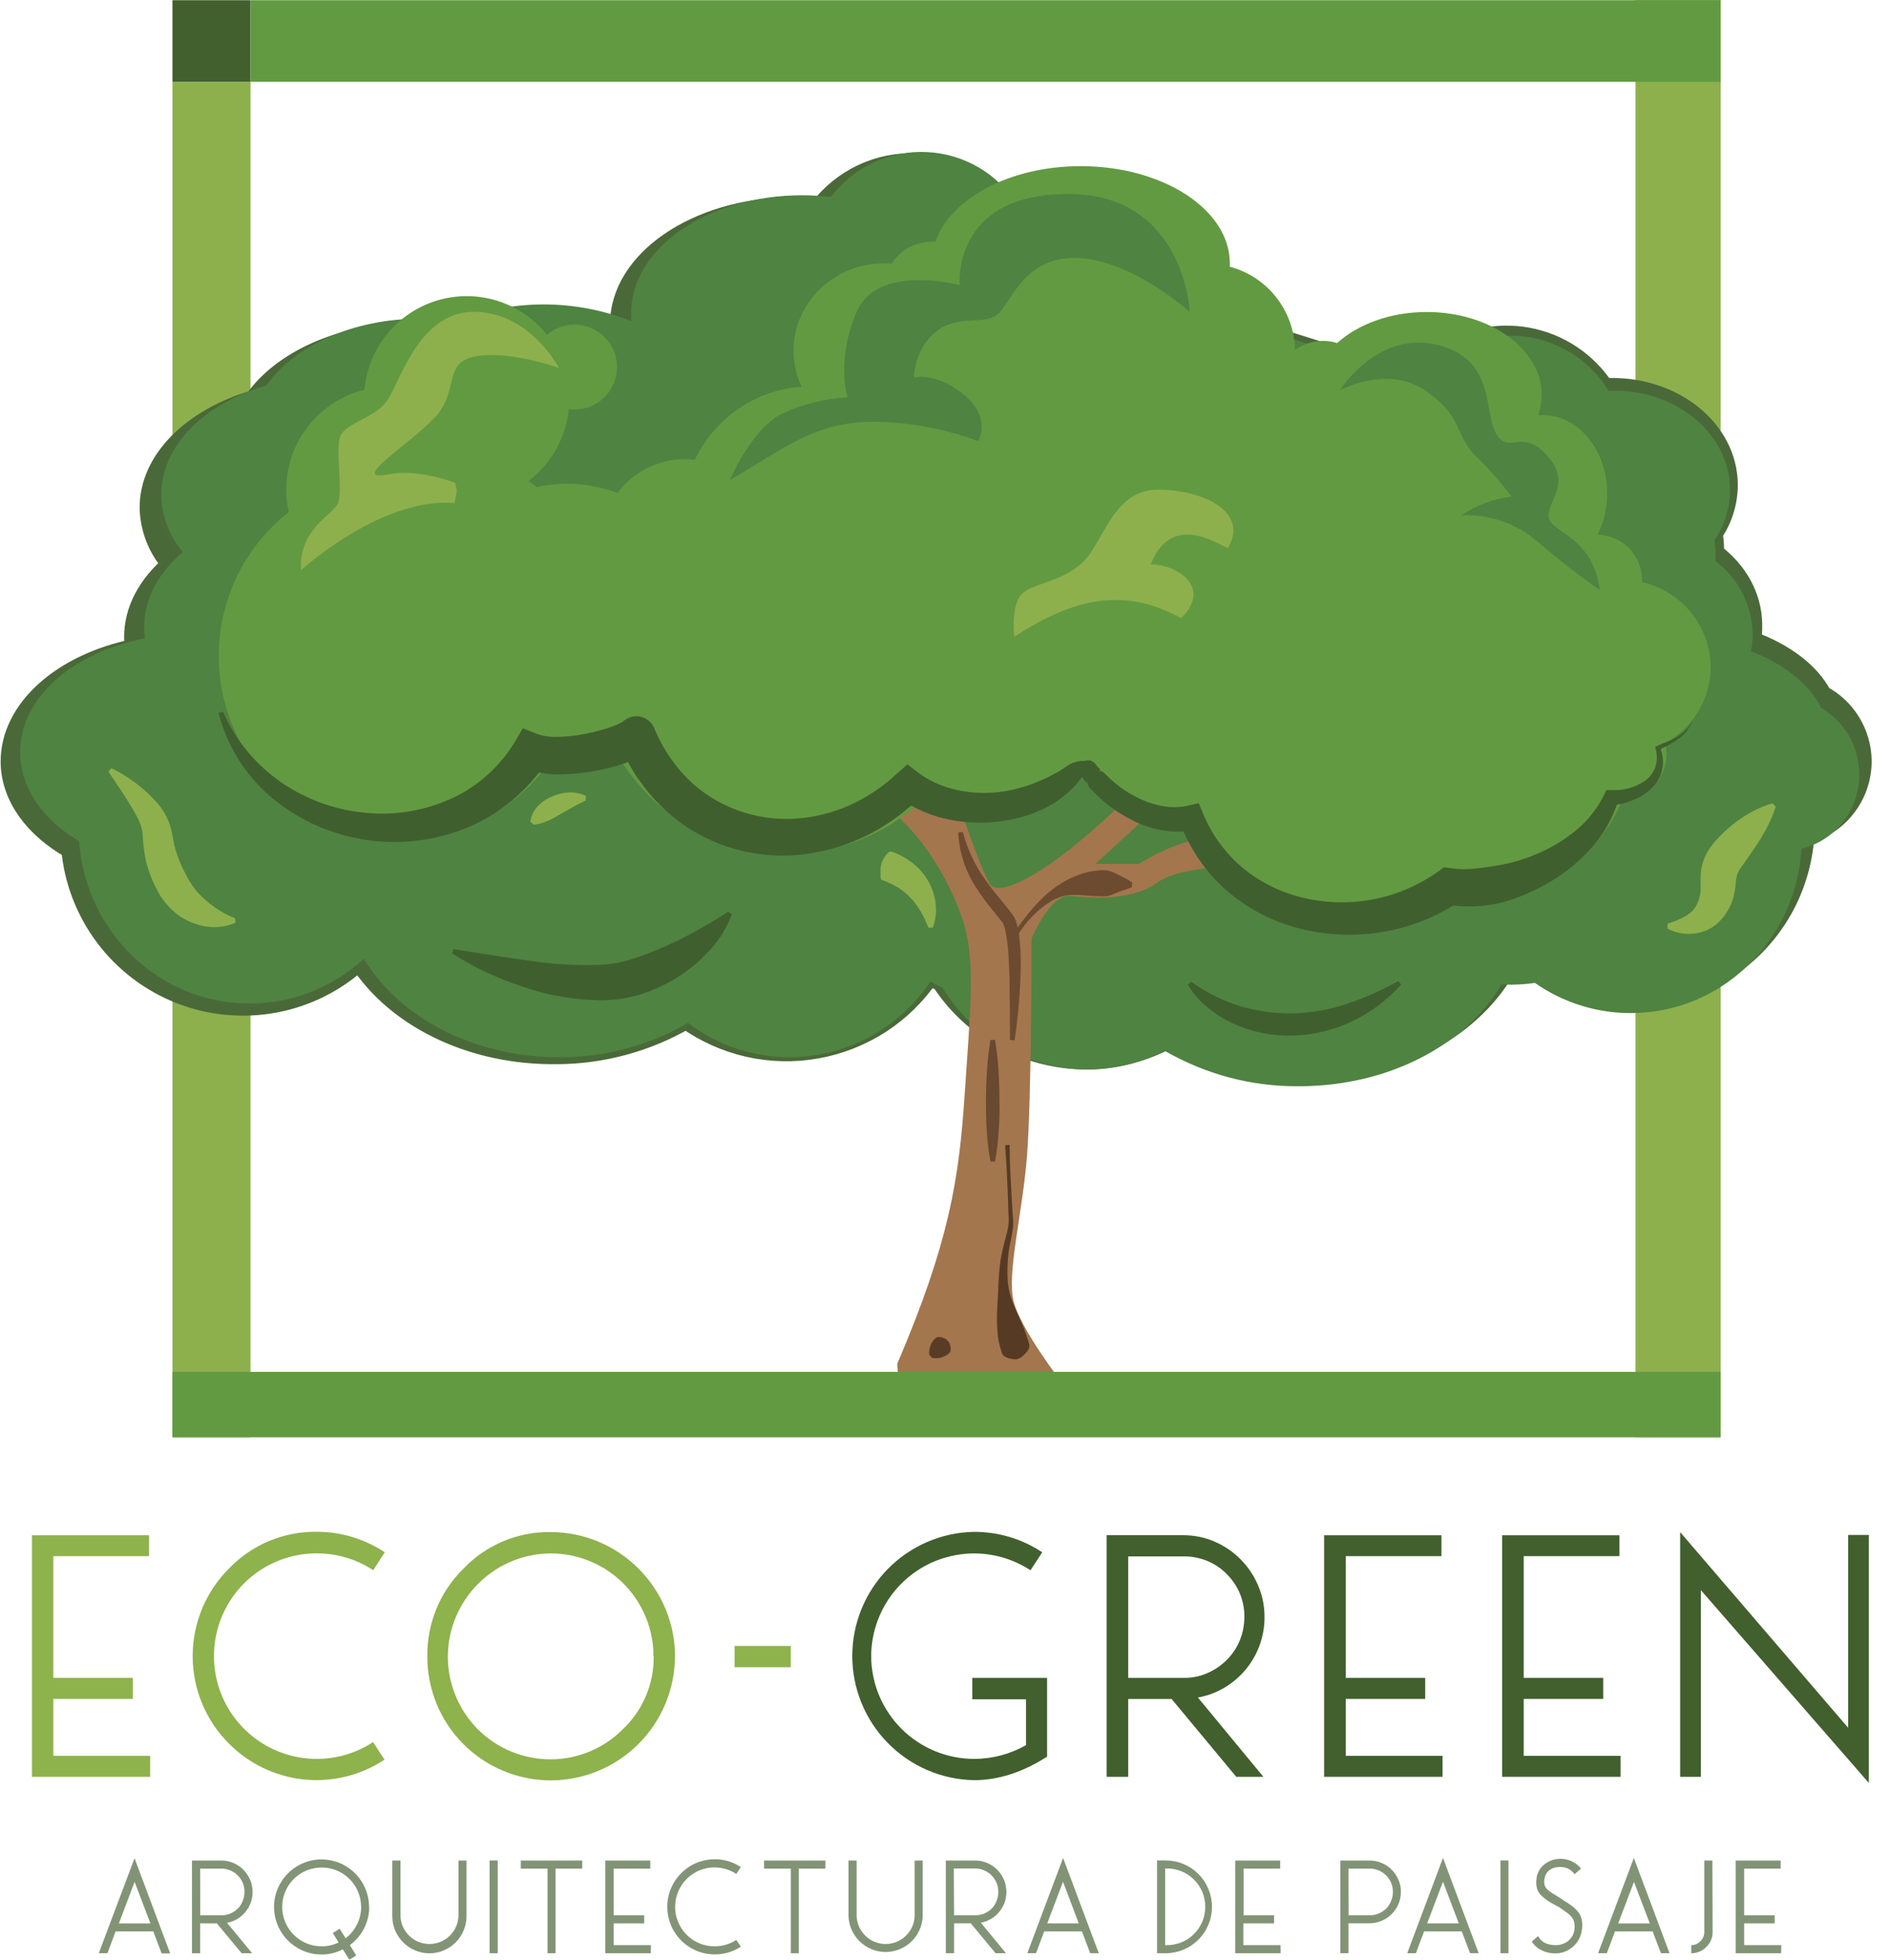 <?xml version="1.0" encoding="UTF-8"?>
<svg xmlns="http://www.w3.org/2000/svg" width="27" height="28" viewBox="0 0 27 28" fill="none">
  <g clip-path="url(#clip0_1908_14633)">
    <path d="M23.376 5.72205e-06V20.536H24.594V5.72205e-06H23.376Z" fill="#8DB04D"></path>
    <path d="M2.465 1.169L2.465 20.536H3.581L3.581 1.169H2.465Z" fill="#8DB04D"></path>
    <path d="M26.602 10.866C26.604 11.107 26.525 11.342 26.376 11.532C26.228 11.722 26.019 11.856 25.785 11.912C25.761 12.344 25.624 12.763 25.388 13.125C25.151 13.487 24.823 13.781 24.437 13.976C24.051 14.171 23.62 14.26 23.189 14.236C22.757 14.211 22.339 14.072 21.978 13.835C21.863 13.853 21.746 13.863 21.629 13.864C21.584 13.864 21.539 13.864 21.495 13.864C20.999 14.714 19.894 15.308 18.605 15.324C17.927 15.34 17.256 15.177 16.661 14.851C16.119 15.134 15.491 15.205 14.899 15.05C14.307 14.896 13.794 14.527 13.46 14.014C13.399 13.988 13.341 13.959 13.283 13.927C13.099 14.2 12.862 14.434 12.586 14.614C12.31 14.793 12.001 14.916 11.677 14.974C11.353 15.033 11.02 15.025 10.699 14.953C10.378 14.88 10.075 14.744 9.807 14.552C9.246 14.879 8.608 15.053 7.959 15.055C6.726 15.071 5.653 14.523 5.136 13.714C4.798 14.024 4.381 14.234 3.931 14.319C3.48 14.404 3.015 14.362 2.588 14.197C2.16 14.031 1.787 13.75 1.511 13.384C1.235 13.018 1.066 12.582 1.025 12.125C0.502 11.83 0.165 11.387 0.159 10.889C0.154 10.131 0.904 9.482 1.937 9.276C1.929 9.223 1.925 9.17 1.924 9.117C1.919 8.72 2.123 8.353 2.467 8.064C2.269 7.844 2.155 7.561 2.146 7.265C2.138 6.579 2.755 5.981 3.641 5.722C4.03 5.166 4.868 4.774 5.843 4.759C6.014 4.757 6.184 4.767 6.353 4.788C7.161 4.465 8.06 4.454 8.875 4.756C8.872 4.72 8.87 4.683 8.869 4.647C8.857 3.736 9.948 2.983 11.305 2.966C11.443 2.964 11.582 2.97 11.72 2.985C11.882 2.775 12.091 2.607 12.33 2.494C12.57 2.382 12.833 2.329 13.098 2.339C13.362 2.349 13.62 2.422 13.851 2.553C14.081 2.683 14.277 2.867 14.421 3.089L16.638 3.236L17.154 4.185L17.797 4.696L19.35 5.184L20.232 4.819L20.562 5.118C20.744 4.986 20.95 4.893 21.169 4.843C21.388 4.794 21.615 4.789 21.836 4.83C22.057 4.871 22.267 4.956 22.454 5.08C22.641 5.205 22.801 5.366 22.924 5.554C22.954 5.554 22.985 5.551 23.017 5.551C23.932 5.539 24.679 6.151 24.689 6.917C24.691 7.169 24.615 7.415 24.471 7.622C24.484 7.689 24.491 7.757 24.492 7.826C24.492 7.854 24.492 7.882 24.492 7.911C24.824 8.159 25.034 8.52 25.038 8.924C25.04 9.004 25.033 9.083 25.018 9.162C25.502 9.339 25.867 9.614 26.035 9.94C26.204 10.029 26.345 10.162 26.445 10.325C26.545 10.488 26.599 10.675 26.602 10.866V10.866Z" fill="#4B6A38" stroke="#4A6938" stroke-width="0.3" stroke-miterlimit="10"></path>
    <path d="M26.575 11.065C26.577 11.309 26.496 11.547 26.346 11.74C26.197 11.933 25.986 12.069 25.749 12.127C25.67 13.435 24.609 14.475 23.311 14.475C22.82 14.476 22.341 14.325 21.939 14.044C21.824 14.061 21.708 14.069 21.591 14.069C21.546 14.069 21.502 14.069 21.461 14.065C20.956 14.925 19.851 15.52 18.569 15.52C17.893 15.527 17.228 15.351 16.644 15.011C16.303 15.189 15.924 15.282 15.54 15.281C15.124 15.28 14.716 15.171 14.354 14.967C13.993 14.763 13.689 14.469 13.473 14.114C13.414 14.086 13.356 14.056 13.299 14.023C13.078 14.355 12.779 14.628 12.428 14.817C12.077 15.005 11.684 15.105 11.286 15.106C10.761 15.106 10.251 14.934 9.834 14.615C9.274 14.942 8.637 15.111 7.99 15.106C6.764 15.106 5.703 14.532 5.2 13.698C4.756 14.11 4.173 14.339 3.567 14.339C2.279 14.339 1.224 13.317 1.13 12.02C0.615 11.713 0.288 11.255 0.288 10.745C0.288 9.971 1.042 9.319 2.072 9.12C2.065 9.066 2.061 9.012 2.061 8.958C2.061 8.551 2.269 8.179 2.614 7.888C2.419 7.658 2.31 7.368 2.305 7.067C2.305 6.365 2.927 5.762 3.808 5.509C4.2 4.943 5.04 4.553 6.01 4.553C6.18 4.553 6.35 4.565 6.517 4.589C7.323 4.27 8.22 4.27 9.025 4.589C9.025 4.552 9.02 4.515 9.02 4.477C9.02 3.546 10.114 2.79 11.463 2.79C11.601 2.79 11.739 2.798 11.876 2.815C12.036 2.603 12.245 2.434 12.486 2.322C12.726 2.21 12.99 2.159 13.255 2.173C13.52 2.187 13.778 2.265 14.005 2.402C14.232 2.539 14.423 2.729 14.56 2.956L16.764 3.139L17.265 4.113L17.899 4.644L19.437 5.167L20.32 4.798L20.647 5.109C20.923 4.907 21.256 4.798 21.598 4.798C21.878 4.798 22.152 4.871 22.396 5.008C22.64 5.146 22.844 5.343 22.99 5.583C23.02 5.583 23.051 5.583 23.082 5.583C23.991 5.583 24.728 6.218 24.728 7.002C24.727 7.259 24.649 7.509 24.503 7.721C24.515 7.79 24.521 7.86 24.52 7.93C24.52 7.959 24.52 7.988 24.52 8.017C24.683 8.139 24.815 8.297 24.907 8.478C24.999 8.659 25.049 8.859 25.052 9.063C25.052 9.144 25.044 9.225 25.027 9.305C25.506 9.492 25.868 9.779 26.029 10.114C26.196 10.211 26.334 10.35 26.43 10.516C26.525 10.683 26.575 10.873 26.575 11.065Z" fill="#4F8341"></path>
    <path d="M12.824 19.487C13.567 17.751 13.706 16.854 13.787 15.658C13.867 14.463 13.94 13.767 13.787 13.232C13.633 12.697 13.194 11.874 12.602 11.495C12.01 11.117 12.602 9.759 12.602 9.759L13.303 10.063C13.303 10.063 13.745 11.829 14.145 12.631C14.39 12.943 15.724 11.874 16.414 11.072C17.104 10.271 17.348 10.449 17.348 10.449L17.259 10.872L15.657 12.344H16.28C16.28 12.344 16.814 11.985 17.348 11.963C17.881 11.941 18.015 12.364 18.015 12.364C18.015 12.364 16.905 12.342 16.547 12.608C16.19 12.875 15.591 12.834 15.301 12.799C15.012 12.765 14.745 13.41 14.745 13.41C14.745 13.41 14.745 15.658 14.68 16.505C14.615 17.351 14.386 18.196 14.489 18.597C14.591 18.998 15.178 19.755 15.178 19.755L12.856 19.955L12.824 19.487Z" fill="#A3764E"></path>
    <path d="M13.281 19.356C13.278 19.32 13.282 19.283 13.293 19.248C13.301 19.219 13.313 19.192 13.33 19.168C13.345 19.144 13.364 19.124 13.388 19.109C13.415 19.098 13.453 19.099 13.522 19.134L13.567 19.182C13.596 19.254 13.593 19.292 13.58 19.318C13.563 19.34 13.54 19.358 13.515 19.371C13.489 19.385 13.461 19.396 13.432 19.402C13.396 19.408 13.359 19.408 13.323 19.402L13.281 19.356Z" fill="#593C26"></path>
    <path d="M14.157 16.596C14.13 16.453 14.113 16.308 14.105 16.162C14.095 16.017 14.092 15.872 14.093 15.728C14.093 15.583 14.098 15.439 14.108 15.293C14.116 15.148 14.133 15.003 14.157 14.859H14.222C14.246 15.003 14.263 15.148 14.271 15.293C14.281 15.439 14.285 15.583 14.286 15.728C14.287 15.872 14.286 16.017 14.274 16.162C14.266 16.308 14.248 16.453 14.222 16.596H14.157Z" fill="#69492F"></path>
    <path d="M14.435 14.857C14.435 14.595 14.435 14.328 14.43 14.065C14.43 13.934 14.423 13.803 14.416 13.672C14.41 13.545 14.395 13.419 14.37 13.294C14.364 13.267 14.356 13.24 14.345 13.213C14.342 13.203 14.337 13.194 14.331 13.185L14.327 13.179L14.32 13.169L14.306 13.151L14.183 12.998C14.096 12.895 14.017 12.786 13.945 12.671C13.795 12.439 13.71 12.172 13.696 11.896L13.761 11.886C13.827 12.135 13.938 12.37 14.088 12.578C14.161 12.683 14.243 12.783 14.327 12.884C14.368 12.935 14.412 12.986 14.453 13.041L14.468 13.062L14.476 13.073L14.486 13.088C14.498 13.107 14.508 13.127 14.516 13.147C14.53 13.183 14.54 13.22 14.548 13.257C14.574 13.393 14.587 13.53 14.588 13.668C14.592 13.803 14.588 13.937 14.581 14.07C14.567 14.337 14.541 14.602 14.502 14.866L14.435 14.857Z" fill="#6C4B30"></path>
    <path d="M14.531 19.422C14.493 19.422 14.455 19.417 14.419 19.407C14.395 19.401 14.373 19.391 14.353 19.376C14.319 19.351 14.317 19.317 14.306 19.285C14.286 19.221 14.272 19.155 14.263 19.089C14.248 18.954 14.245 18.818 14.255 18.682C14.273 18.41 14.266 18.145 14.324 17.886C14.35 17.756 14.394 17.633 14.413 17.513C14.419 17.45 14.419 17.387 14.413 17.325L14.408 17.132C14.398 16.875 14.387 16.618 14.366 16.362L14.431 16.359C14.431 16.616 14.447 16.873 14.461 17.13L14.473 17.323L14.48 17.419C14.482 17.453 14.482 17.487 14.48 17.52C14.468 17.655 14.431 17.778 14.415 17.903C14.4 18.028 14.396 18.154 14.402 18.279C14.41 18.405 14.439 18.528 14.489 18.644C14.536 18.761 14.595 18.875 14.639 18.991C14.662 19.049 14.682 19.108 14.699 19.167C14.713 19.197 14.716 19.23 14.708 19.262C14.699 19.284 14.687 19.305 14.671 19.322C14.647 19.351 14.619 19.377 14.589 19.399L14.531 19.422Z" fill="#563A24"></path>
    <path d="M2.465 0.003V1.169H3.581V0.003H2.465Z" fill="#41602E"></path>
    <path d="M23.798 10.618C23.813 10.672 23.821 10.727 23.821 10.783C23.817 10.951 23.75 11.111 23.633 11.23C23.516 11.349 23.357 11.419 23.19 11.425C22.849 12.275 21.928 12.879 20.846 12.879H20.827C20.391 13.151 19.888 13.294 19.374 13.29C18.276 13.29 17.344 12.666 17.016 11.8C16.723 11.794 16.436 11.72 16.178 11.583C15.92 11.445 15.698 11.249 15.53 11.01C15.354 11.224 15.132 11.396 14.881 11.513C14.63 11.63 14.355 11.69 14.078 11.688C13.758 11.689 13.444 11.609 13.163 11.456C12.854 11.739 12.485 11.949 12.084 12.071C11.683 12.193 11.259 12.224 10.845 12.161C10.43 12.098 10.035 11.944 9.688 11.709C9.341 11.473 9.05 11.164 8.838 10.802C8.605 10.893 8.357 10.939 8.106 10.939C8.015 10.939 7.924 10.933 7.834 10.92C7.613 11.22 7.331 11.47 7.006 11.652C6.681 11.833 6.32 11.943 5.949 11.974C5.578 12.005 5.205 11.956 4.854 11.83C4.503 11.704 4.184 11.505 3.917 11.245C3.65 10.986 3.441 10.671 3.305 10.324C3.17 9.977 3.11 9.605 3.13 9.233C3.15 8.861 3.249 8.497 3.421 8.167C3.594 7.836 3.835 7.546 4.128 7.317C4.103 7.21 4.091 7.1 4.091 6.99C4.093 6.662 4.203 6.344 4.406 6.087C4.609 5.829 4.891 5.647 5.209 5.569C5.235 5.277 5.348 4.999 5.534 4.772C5.719 4.544 5.968 4.378 6.249 4.293C6.529 4.209 6.829 4.211 7.109 4.298C7.388 4.386 7.635 4.555 7.818 4.784C7.893 4.72 7.981 4.676 8.076 4.654C8.172 4.632 8.271 4.633 8.366 4.658C8.46 4.683 8.548 4.73 8.62 4.796C8.692 4.862 8.748 4.944 8.782 5.036C8.815 5.128 8.826 5.226 8.814 5.324C8.801 5.421 8.765 5.513 8.709 5.593C8.653 5.674 8.578 5.739 8.491 5.784C8.405 5.829 8.308 5.852 8.21 5.852C8.183 5.852 8.156 5.85 8.129 5.846C8.1 6.144 7.979 6.426 7.785 6.654C7.59 6.882 7.331 7.045 7.041 7.121C7.035 7.117 7.028 7.113 7.02 7.11C7.021 7.115 7.021 7.121 7.02 7.127L7.043 7.121C7.069 7.136 7.096 7.153 7.122 7.169C7.379 7.025 7.665 6.939 7.96 6.917C8.254 6.896 8.55 6.939 8.826 7.045C8.936 6.896 9.079 6.775 9.244 6.691C9.41 6.607 9.592 6.562 9.777 6.561C9.829 6.561 9.88 6.564 9.931 6.571C10.07 6.277 10.285 6.026 10.553 5.842C10.821 5.658 11.133 5.549 11.457 5.525C11.381 5.365 11.342 5.19 11.342 5.012C11.342 4.322 11.922 3.763 12.637 3.763C12.674 3.763 12.709 3.763 12.745 3.767C12.806 3.671 12.89 3.591 12.991 3.536C13.091 3.482 13.203 3.453 13.317 3.454C13.335 3.454 13.352 3.454 13.369 3.454C13.584 2.836 14.433 2.374 15.447 2.374C16.623 2.374 17.578 2.995 17.578 3.761C17.578 3.778 17.578 3.794 17.578 3.811C17.841 3.881 18.075 4.035 18.243 4.25C18.411 4.465 18.505 4.728 18.51 5.001C18.626 4.917 18.765 4.871 18.909 4.87C18.977 4.87 19.046 4.881 19.112 4.901C19.413 4.631 19.875 4.458 20.393 4.458C21.3 4.458 22.036 4.988 22.036 5.641C22.036 5.74 22.019 5.838 21.986 5.931C22.008 5.93 22.029 5.93 22.051 5.931C22.56 5.931 22.972 6.432 22.972 7.051C22.973 7.255 22.926 7.457 22.834 7.639C23.003 7.643 23.163 7.712 23.282 7.832C23.401 7.951 23.469 8.113 23.472 8.281C23.472 8.294 23.472 8.306 23.472 8.319C23.748 8.381 23.995 8.535 24.172 8.755C24.35 8.975 24.449 9.248 24.452 9.531C24.451 9.754 24.39 9.973 24.274 10.164C24.159 10.356 23.995 10.512 23.798 10.618V10.618Z" fill="#629A41"></path>
    <path d="M7.043 7.122L7.021 7.127C7.022 7.122 7.022 7.116 7.021 7.11C7.029 7.113 7.036 7.117 7.043 7.122V7.122Z" stroke="#629A41" stroke-miterlimit="10"></path>
    <path d="M24.195 10.28C24.16 10.388 24.091 10.483 23.999 10.55C23.954 10.584 23.906 10.614 23.856 10.641C23.807 10.668 23.755 10.692 23.712 10.72L23.727 10.682C23.77 10.78 23.781 10.888 23.759 10.993C23.737 11.097 23.683 11.192 23.604 11.264C23.527 11.338 23.436 11.395 23.337 11.434C23.24 11.474 23.137 11.499 23.031 11.509L23.13 11.439C23.055 11.682 22.929 11.907 22.76 12.098C22.592 12.291 22.395 12.456 22.176 12.588C21.956 12.722 21.718 12.825 21.47 12.894C21.208 12.96 20.935 12.969 20.669 12.922L20.865 12.878C20.53 13.102 20.152 13.252 19.754 13.317C19.361 13.382 18.959 13.365 18.573 13.266C18.187 13.168 17.829 12.981 17.528 12.72C17.229 12.457 17.001 12.122 16.864 11.748L17.071 11.858C16.919 11.888 16.763 11.889 16.61 11.862C16.464 11.836 16.322 11.789 16.189 11.722C16.059 11.658 15.937 11.58 15.824 11.49C15.769 11.444 15.715 11.397 15.664 11.347L15.589 11.271C15.576 11.258 15.565 11.244 15.556 11.228C15.55 11.219 15.545 11.208 15.544 11.196C15.543 11.185 15.545 11.173 15.55 11.163L15.526 11.183L15.52 11.177L15.51 11.163C15.503 11.153 15.497 11.144 15.49 11.134C15.483 11.125 15.462 11.098 15.45 11.079C15.437 11.059 15.428 11.037 15.423 11.014C15.416 10.991 15.417 10.963 15.456 10.911H15.51C15.516 10.98 15.499 11.049 15.462 11.107C15.425 11.159 15.385 11.207 15.341 11.253C15.252 11.344 15.152 11.423 15.043 11.489C14.823 11.616 14.58 11.698 14.329 11.731C14.077 11.768 13.82 11.761 13.571 11.711C13.314 11.661 13.071 11.556 12.857 11.406L13.154 11.385C12.953 11.587 12.724 11.758 12.474 11.894C12.22 12.031 11.947 12.127 11.665 12.179C11.234 12.262 10.789 12.231 10.374 12.09C10.236 12.042 10.101 11.983 9.973 11.911C9.844 11.841 9.723 11.757 9.61 11.663C9.497 11.57 9.392 11.467 9.296 11.355C9.251 11.298 9.202 11.243 9.162 11.182L9.096 11.093L9.04 11C9.001 10.938 8.97 10.874 8.936 10.809C8.919 10.778 8.906 10.744 8.891 10.711L8.868 10.662L8.857 10.637L8.852 10.625V10.619C8.87 10.663 8.9 10.702 8.938 10.731C8.976 10.76 9.02 10.779 9.068 10.785C9.127 10.793 9.186 10.781 9.238 10.752C9.3 10.711 9.281 10.719 9.283 10.72L9.278 10.724L9.269 10.732L9.251 10.746C9.238 10.756 9.228 10.762 9.217 10.77C9.194 10.785 9.175 10.796 9.155 10.807C9.116 10.828 9.079 10.845 9.043 10.861C8.974 10.89 8.903 10.916 8.831 10.937C8.694 10.978 8.554 11.01 8.412 11.031C8.268 11.053 8.123 11.064 7.978 11.064C7.812 11.065 7.648 11.036 7.494 10.977L7.82 10.874C7.538 11.307 7.13 11.643 6.651 11.836C6.19 12.02 5.687 12.075 5.197 11.995C4.707 11.915 4.248 11.704 3.868 11.384C3.503 11.071 3.244 10.654 3.125 10.188L3.186 10.167C3.366 10.577 3.656 10.928 4.025 11.182C4.384 11.427 4.799 11.575 5.232 11.614C5.653 11.654 6.078 11.582 6.463 11.405C6.837 11.231 7.15 10.948 7.362 10.594L7.473 10.406L7.686 10.49C7.778 10.52 7.875 10.533 7.971 10.528C8.087 10.526 8.203 10.515 8.317 10.494C8.433 10.474 8.548 10.446 8.661 10.411C8.714 10.395 8.766 10.376 8.817 10.354C8.84 10.343 8.862 10.333 8.882 10.323L8.904 10.309L8.91 10.305C8.91 10.305 8.894 10.312 8.957 10.271C9.008 10.242 9.067 10.229 9.126 10.235C9.184 10.242 9.24 10.267 9.283 10.307C9.313 10.335 9.337 10.369 9.354 10.407V10.412L9.358 10.422L9.367 10.442L9.386 10.482C9.398 10.508 9.409 10.536 9.423 10.561C9.451 10.612 9.476 10.666 9.508 10.714L9.554 10.788L9.603 10.858C9.635 10.908 9.674 10.95 9.709 10.996C9.856 11.171 10.033 11.319 10.231 11.433C10.637 11.664 11.108 11.749 11.569 11.675C11.802 11.639 12.027 11.567 12.238 11.461C12.451 11.354 12.647 11.216 12.82 11.053L12.97 10.921L13.12 11.036C13.429 11.273 13.857 11.363 14.266 11.319C14.471 11.295 14.671 11.24 14.86 11.157C14.956 11.118 15.049 11.071 15.139 11.019C15.162 11.006 15.182 10.991 15.204 10.977C15.226 10.963 15.246 10.946 15.269 10.932C15.294 10.917 15.319 10.905 15.347 10.896C15.379 10.884 15.412 10.876 15.446 10.872H15.5C15.565 10.856 15.588 10.863 15.605 10.875C15.623 10.885 15.64 10.898 15.654 10.913C15.667 10.928 15.678 10.944 15.692 10.959C15.706 10.973 15.707 10.973 15.713 10.98L15.723 10.991L15.728 10.996V11C15.718 11.009 15.752 10.979 15.704 11.021C15.714 11.017 15.725 11.016 15.735 11.018C15.746 11.02 15.755 11.024 15.764 11.03C15.777 11.038 15.789 11.048 15.799 11.06C15.82 11.082 15.842 11.103 15.865 11.125C15.91 11.166 15.957 11.205 16.006 11.242C16.103 11.314 16.208 11.376 16.318 11.425C16.425 11.473 16.538 11.506 16.653 11.523C16.765 11.539 16.878 11.535 16.988 11.509L17.134 11.475L17.194 11.62C17.32 11.931 17.523 12.204 17.782 12.416C18.042 12.625 18.348 12.769 18.674 12.838C18.998 12.909 19.333 12.91 19.658 12.844C19.983 12.777 20.29 12.642 20.56 12.45L20.639 12.391L20.755 12.406C20.943 12.437 21.147 12.406 21.355 12.374C21.567 12.343 21.773 12.284 21.97 12.2C22.169 12.116 22.356 12.003 22.524 11.866C22.692 11.728 22.829 11.556 22.926 11.361L22.96 11.288H23.026C23.197 11.3 23.368 11.254 23.511 11.157C23.579 11.109 23.631 11.04 23.66 10.961C23.687 10.876 23.689 10.785 23.665 10.7L23.657 10.672L23.679 10.661C23.733 10.634 23.784 10.616 23.834 10.596C23.885 10.575 23.934 10.55 23.98 10.521C24.075 10.465 24.151 10.381 24.195 10.28Z" fill="#405F2E"></path>
    <path d="M14.495 9.099C15.345 8.548 16.063 8.38 16.881 8.832C17.331 8.398 16.831 8.064 16.447 8.064C16.714 7.397 17.248 7.672 17.548 7.833C17.848 7.346 17.265 7.012 16.581 6.996C15.897 6.979 15.78 7.763 15.463 8.047C15.146 8.331 14.744 8.331 14.596 8.498C14.447 8.666 14.495 9.099 14.495 9.099Z" fill="#8DB04D"></path>
    <path d="M4.302 8.148C4.302 8.148 5.488 7.062 6.555 7.193C7.621 7.324 6.236 6.638 5.583 6.773C4.93 6.907 5.87 6.342 6.221 5.958C6.572 5.574 6.321 5.173 6.805 5.09C7.288 5.006 7.989 5.257 7.989 5.257C7.989 5.257 7.573 4.455 6.771 4.455C5.97 4.455 5.704 5.51 5.52 5.743C5.337 5.977 4.953 6.044 4.87 6.22C4.787 6.395 4.903 6.997 4.835 7.18C4.766 7.362 4.269 7.546 4.302 8.148Z" fill="#8DB04D"></path>
    <path d="M3.366 13.184C3.232 13.242 3.085 13.261 2.942 13.237C2.791 13.213 2.649 13.152 2.528 13.06C2.408 12.964 2.309 12.844 2.24 12.707C2.175 12.582 2.124 12.45 2.088 12.314C2.061 12.185 2.044 12.054 2.039 11.922C2.035 11.877 2.026 11.833 2.012 11.791C1.994 11.741 1.972 11.693 1.946 11.647C1.833 11.441 1.693 11.236 1.549 11.026L1.59 10.975C1.828 11.09 2.043 11.249 2.222 11.444C2.271 11.498 2.315 11.556 2.352 11.618C2.393 11.688 2.424 11.763 2.444 11.841C2.463 11.917 2.474 11.981 2.484 12.038C2.495 12.094 2.51 12.142 2.525 12.192C2.56 12.297 2.604 12.398 2.656 12.495C2.7 12.583 2.754 12.666 2.817 12.741C2.967 12.907 3.152 13.037 3.359 13.12L3.366 13.184Z" fill="#8DB04D"></path>
    <path d="M6.483 13.561C6.845 13.617 7.202 13.678 7.548 13.724C7.886 13.777 8.228 13.797 8.569 13.786C8.651 13.786 8.727 13.768 8.806 13.761C8.843 13.754 8.878 13.744 8.915 13.735L8.97 13.723L9.028 13.704C9.186 13.654 9.341 13.596 9.492 13.528C9.81 13.387 10.116 13.219 10.406 13.026L10.46 13.064C10.392 13.247 10.291 13.415 10.16 13.559C10.032 13.705 9.883 13.833 9.72 13.939C9.556 14.048 9.378 14.134 9.192 14.195L9.122 14.219L9.045 14.237C8.994 14.248 8.941 14.262 8.89 14.27C8.79 14.284 8.689 14.291 8.588 14.292C8.205 14.288 7.826 14.222 7.465 14.095C7.111 13.981 6.774 13.822 6.462 13.621L6.483 13.561Z" fill="#405F2E"></path>
    <path d="M20.028 14.066C19.836 14.282 19.604 14.457 19.345 14.583C19.08 14.713 18.791 14.786 18.496 14.796C18.199 14.807 17.904 14.75 17.633 14.628C17.499 14.567 17.374 14.488 17.261 14.394C17.147 14.303 17.051 14.193 16.977 14.067L17.027 14.027C17.241 14.182 17.478 14.3 17.73 14.377C17.977 14.449 18.233 14.484 18.49 14.479C18.749 14.471 19.005 14.426 19.25 14.344C19.505 14.259 19.751 14.149 19.985 14.017L20.028 14.066Z" fill="#405F2E"></path>
    <path d="M23.836 13.196C23.932 13.17 24.024 13.13 24.109 13.079C24.173 13.04 24.224 12.985 24.257 12.918C24.264 12.904 24.267 12.888 24.274 12.875C24.281 12.861 24.288 12.837 24.292 12.819C24.301 12.786 24.306 12.753 24.307 12.719C24.307 12.686 24.307 12.654 24.307 12.601C24.305 12.535 24.308 12.469 24.319 12.404C24.334 12.326 24.361 12.251 24.4 12.181C24.433 12.125 24.471 12.072 24.514 12.023C24.587 11.938 24.667 11.861 24.754 11.791C24.838 11.723 24.929 11.661 25.024 11.608C25.123 11.552 25.227 11.508 25.336 11.477L25.381 11.524C25.348 11.631 25.304 11.734 25.251 11.832C25.201 11.927 25.146 12.016 25.089 12.102C25.033 12.187 24.973 12.267 24.92 12.344C24.892 12.38 24.868 12.418 24.855 12.44C24.842 12.462 24.832 12.485 24.826 12.509C24.817 12.546 24.811 12.585 24.809 12.623C24.804 12.689 24.793 12.755 24.776 12.819C24.758 12.888 24.729 12.954 24.692 13.015C24.675 13.045 24.655 13.071 24.637 13.098C24.613 13.127 24.588 13.155 24.561 13.181C24.458 13.277 24.325 13.334 24.184 13.341C24.062 13.35 23.941 13.325 23.833 13.268L23.836 13.196Z" fill="#8DB04D"></path>
    <path d="M10.43 6.862C11.209 6.409 11.642 6.027 12.479 6.027C12.993 6.03 13.501 6.123 13.982 6.303C13.982 6.303 14.182 5.976 13.782 5.643C13.382 5.311 13.063 5.393 13.063 5.393C13.063 5.393 13.063 4.976 13.397 4.725C13.73 4.475 14.106 4.675 14.294 4.458C14.482 4.241 14.698 3.623 15.465 3.69C16.232 3.757 17.006 4.458 17.006 4.458C17.006 4.458 16.933 2.771 15.265 2.771C13.597 2.771 13.717 4.074 13.717 4.074C13.717 4.074 12.541 3.757 12.243 4.458C11.946 5.159 12.113 5.677 12.113 5.677C11.79 5.695 11.473 5.774 11.179 5.91C10.742 6.127 10.43 6.862 10.43 6.862Z" fill="#4F8341"></path>
    <path d="M19.15 5.577C19.15 5.577 19.817 5.209 20.367 5.577C20.918 5.944 20.801 6.244 21.104 6.528C21.287 6.702 21.455 6.892 21.604 7.096C21.347 7.127 21.101 7.219 20.886 7.363C21.288 7.344 21.683 7.481 21.987 7.747C22.269 7.99 22.563 8.219 22.868 8.432C22.763 7.641 22.149 7.614 22.134 7.38C22.119 7.146 22.476 6.904 22.109 6.503C21.743 6.103 21.567 6.511 21.384 6.194C21.2 5.877 21.384 5.126 20.534 4.925C19.685 4.725 19.15 5.577 19.15 5.577Z" fill="#4F8341"></path>
    <path d="M7.579 11.741C7.591 11.655 7.63 11.576 7.69 11.515C7.747 11.457 7.815 11.411 7.89 11.38C7.966 11.347 8.047 11.327 8.129 11.323C8.171 11.321 8.213 11.324 8.253 11.332C8.274 11.335 8.295 11.34 8.314 11.347C8.334 11.354 8.353 11.361 8.372 11.37V11.436C8.302 11.475 8.241 11.501 8.183 11.535C8.126 11.569 8.07 11.596 8.015 11.629C7.96 11.663 7.903 11.695 7.845 11.722C7.777 11.754 7.704 11.774 7.629 11.784L7.579 11.741Z" fill="#8DB04D"></path>
    <path d="M13.27 13.255C13.235 13.162 13.191 13.073 13.139 12.989C13.093 12.915 13.038 12.847 12.973 12.788C12.959 12.773 12.943 12.76 12.927 12.748C12.912 12.734 12.896 12.722 12.879 12.711L12.83 12.677C12.812 12.667 12.793 12.659 12.776 12.648C12.743 12.626 12.701 12.615 12.665 12.595C12.646 12.587 12.625 12.58 12.605 12.574C12.594 12.574 12.588 12.559 12.586 12.527C12.586 12.52 12.586 12.513 12.586 12.503V12.471V12.429V12.407L12.589 12.378L12.607 12.313L12.619 12.287L12.63 12.269L12.652 12.232L12.671 12.207C12.677 12.2 12.683 12.195 12.688 12.189C12.711 12.166 12.729 12.162 12.743 12.168C12.771 12.179 12.8 12.187 12.828 12.201C12.885 12.226 12.94 12.257 12.991 12.293C13.097 12.363 13.186 12.456 13.252 12.564C13.318 12.669 13.36 12.787 13.373 12.91C13.377 12.94 13.377 12.969 13.379 12.999C13.38 13.028 13.379 13.058 13.373 13.086C13.366 13.145 13.352 13.202 13.33 13.257L13.27 13.255Z" fill="#8DB04D"></path>
    <path d="M7.043 7.122L7.021 7.127C7.022 7.122 7.022 7.116 7.021 7.11C7.029 7.113 7.036 7.117 7.043 7.122V7.122Z" stroke="#629A41" stroke-miterlimit="10"></path>
    <path d="M16.176 12.677C16.135 12.695 16.093 12.711 16.05 12.723C16.009 12.736 15.968 12.751 15.929 12.769C15.892 12.786 15.852 12.798 15.812 12.804C15.773 12.807 15.735 12.807 15.697 12.804C15.546 12.804 15.392 12.772 15.239 12.793C15.164 12.807 15.092 12.835 15.027 12.875C14.959 12.916 14.895 12.964 14.835 13.017C14.714 13.123 14.611 13.249 14.532 13.39L14.475 13.357C14.567 13.218 14.668 13.085 14.777 12.959C14.834 12.896 14.894 12.835 14.956 12.778C15.024 12.72 15.095 12.666 15.171 12.619C15.249 12.571 15.333 12.531 15.419 12.499C15.503 12.468 15.591 12.448 15.68 12.439C15.724 12.433 15.767 12.432 15.811 12.435C15.857 12.441 15.901 12.456 15.942 12.478C15.983 12.499 16.025 12.521 16.065 12.54C16.108 12.559 16.147 12.584 16.184 12.612L16.176 12.677Z" fill="#6C4B30"></path>
    <path d="M24.593 19.601H2.465V20.536H24.593V19.601Z" fill="#629A41"></path>
    <path d="M24.593 0.003H3.581V1.169H24.593V0.003Z" fill="#629A41"></path>
    <path d="M2.146 25.387H0.457V21.936H2.131V22.234H0.762V23.973H1.899V24.274H0.762V25.087H2.146V25.387Z" fill="#8EB24C"></path>
    <path d="M5.496 25.142C5.156 25.367 4.749 25.466 4.344 25.425C3.939 25.383 3.561 25.203 3.274 24.914C3.109 24.75 2.978 24.555 2.889 24.34C2.8 24.125 2.754 23.895 2.754 23.662C2.754 23.429 2.8 23.199 2.889 22.984C2.978 22.769 3.109 22.574 3.274 22.41C3.436 22.241 3.631 22.108 3.846 22.018C4.062 21.928 4.293 21.883 4.527 21.886C4.872 21.886 5.211 21.987 5.499 22.179L5.335 22.435C5.052 22.249 4.713 22.167 4.376 22.202C4.039 22.236 3.725 22.386 3.485 22.626C3.281 22.832 3.142 23.093 3.086 23.378C3.03 23.662 3.059 23.957 3.17 24.225C3.281 24.492 3.469 24.721 3.71 24.883C3.951 25.044 4.234 25.13 4.523 25.131C4.811 25.132 5.092 25.049 5.332 24.891L5.496 25.142Z" fill="#8EB24C"></path>
    <path d="M9.648 23.665C9.646 24.136 9.458 24.586 9.126 24.918C8.793 25.25 8.342 25.437 7.872 25.438C7.64 25.438 7.41 25.392 7.196 25.303C6.982 25.214 6.787 25.084 6.623 24.919C6.459 24.755 6.329 24.56 6.241 24.345C6.153 24.131 6.107 23.901 6.108 23.668C6.105 23.435 6.149 23.203 6.237 22.988C6.326 22.772 6.458 22.576 6.624 22.413C6.785 22.244 6.979 22.111 7.194 22.021C7.409 21.931 7.64 21.886 7.873 21.89C8.343 21.891 8.794 22.079 9.127 22.412C9.46 22.745 9.648 23.197 9.649 23.668L9.648 23.665ZM9.34 23.665C9.341 23.375 9.255 23.091 9.094 22.849C8.933 22.607 8.704 22.419 8.436 22.308C8.168 22.196 7.873 22.167 7.589 22.224C7.304 22.281 7.043 22.421 6.838 22.626C6.7 22.762 6.591 22.924 6.516 23.102C6.441 23.28 6.402 23.472 6.401 23.665C6.4 23.859 6.438 24.05 6.512 24.229C6.585 24.408 6.694 24.571 6.83 24.708C6.967 24.845 7.129 24.953 7.308 25.027C7.487 25.1 7.678 25.138 7.872 25.137C8.065 25.137 8.256 25.098 8.435 25.023C8.613 24.948 8.774 24.838 8.91 24.7C9.049 24.567 9.159 24.406 9.234 24.228C9.308 24.05 9.346 23.858 9.343 23.665H9.34Z" fill="#8EB24C"></path>
    <path d="M11.303 23.821H10.5V23.517H11.303V23.821Z" fill="#8EB24C"></path>
    <path d="M14.966 25.099C14.617 25.323 14.269 25.435 13.92 25.435C13.456 25.426 13.014 25.235 12.689 24.903C12.364 24.572 12.182 24.125 12.182 23.661C12.182 23.196 12.364 22.75 12.689 22.418C13.014 22.087 13.456 21.896 13.92 21.887C14.268 21.886 14.607 21.987 14.897 22.179L14.729 22.436C14.507 22.291 14.251 22.208 13.986 22.197C13.721 22.186 13.458 22.247 13.225 22.372C12.992 22.498 12.797 22.685 12.661 22.912C12.525 23.14 12.453 23.4 12.452 23.665C12.454 24.054 12.61 24.426 12.885 24.701C13.16 24.975 13.532 25.13 13.921 25.131C14.182 25.131 14.438 25.064 14.665 24.934V24.28H13.897V23.973H14.966V25.099Z" fill="#41602E"></path>
    <path d="M15.817 25.387V21.935H16.914C17.069 21.935 17.223 21.966 17.366 22.029C17.643 22.15 17.864 22.373 17.982 22.652C18.044 22.795 18.075 22.949 18.074 23.105C18.075 23.244 18.05 23.382 18.002 23.513C17.909 23.765 17.732 23.977 17.5 24.114C17.383 24.183 17.255 24.231 17.122 24.254L18.058 25.387H17.67L16.746 24.275H16.126V25.387H15.817ZM16.126 23.973H16.95C17.063 23.971 17.174 23.945 17.276 23.897C17.376 23.851 17.466 23.787 17.542 23.709C17.619 23.631 17.68 23.538 17.721 23.437C17.764 23.331 17.786 23.219 17.786 23.105C17.788 22.988 17.765 22.873 17.721 22.766C17.677 22.663 17.613 22.569 17.534 22.49C17.456 22.41 17.362 22.347 17.259 22.304C17.151 22.259 17.036 22.237 16.92 22.238H16.126V23.973Z" fill="#41602E"></path>
    <path d="M20.619 25.387H18.926V21.936H20.603V22.234H19.235V23.973H20.371V24.274H19.235V25.087H20.619V25.387Z" fill="#41602E"></path>
    <path d="M23.163 25.387H21.471V21.936H23.147V22.234H21.779V23.973H22.915V24.274H21.779V25.087H23.163V25.387Z" fill="#41602E"></path>
    <path d="M26.712 25.475L24.311 22.72V25.387H24.015V21.891L26.416 24.686V21.931H26.712V25.475Z" fill="#41602E"></path>
    <path d="M2.191 27.596H1.652L1.536 27.907H1.412L1.923 26.55L2.432 27.91H2.31L2.191 27.596ZM1.699 27.482H2.15L1.924 26.888L1.699 27.482Z" fill="#829476"></path>
    <path d="M2.744 27.908V26.583H3.165C3.224 26.583 3.283 26.595 3.338 26.619C3.445 26.665 3.529 26.751 3.575 26.858C3.598 26.913 3.61 26.972 3.61 27.032C3.611 27.137 3.574 27.24 3.505 27.321C3.473 27.36 3.434 27.393 3.39 27.419C3.345 27.446 3.296 27.464 3.245 27.473L3.604 27.908H3.454L3.099 27.481H2.861V27.908H2.744ZM2.862 27.365H3.179C3.222 27.364 3.264 27.355 3.303 27.336C3.341 27.318 3.375 27.294 3.405 27.264C3.433 27.234 3.455 27.198 3.47 27.159C3.503 27.077 3.503 26.985 3.47 26.902C3.436 26.822 3.372 26.759 3.292 26.724C3.251 26.707 3.206 26.698 3.162 26.699H2.861L2.862 27.365Z" fill="#829476"></path>
    <path d="M5.277 27.247C5.278 27.354 5.252 27.459 5.203 27.554C5.155 27.648 5.086 27.729 5.001 27.792L5.092 27.94L4.993 28L4.9 27.852C4.805 27.901 4.7 27.927 4.593 27.926C4.459 27.926 4.328 27.885 4.217 27.81C4.106 27.735 4.019 27.629 3.968 27.505C3.917 27.381 3.904 27.244 3.93 27.113C3.957 26.981 4.022 26.86 4.117 26.765C4.212 26.671 4.333 26.606 4.464 26.58C4.596 26.554 4.732 26.568 4.856 26.619C4.98 26.671 5.086 26.758 5.16 26.869C5.235 26.981 5.275 27.112 5.275 27.247H5.277ZM5.161 27.247C5.161 27.135 5.128 27.026 5.066 26.933C5.004 26.84 4.916 26.768 4.812 26.725C4.709 26.683 4.596 26.672 4.487 26.694C4.377 26.715 4.277 26.769 4.198 26.848C4.119 26.927 4.066 27.027 4.044 27.137C4.023 27.246 4.034 27.359 4.077 27.462C4.119 27.564 4.191 27.652 4.284 27.714C4.376 27.776 4.485 27.809 4.596 27.809C4.68 27.81 4.764 27.791 4.84 27.754L4.757 27.619L4.855 27.557L4.94 27.694C5.008 27.642 5.063 27.575 5.102 27.498C5.141 27.42 5.162 27.334 5.162 27.247H5.161Z" fill="#829476"></path>
    <path d="M6.668 27.378C6.668 27.518 6.612 27.653 6.513 27.753C6.413 27.852 6.278 27.909 6.138 27.909C5.997 27.909 5.862 27.852 5.763 27.753C5.663 27.653 5.607 27.518 5.607 27.378V26.583H5.724V27.378C5.728 27.485 5.774 27.586 5.851 27.66C5.928 27.735 6.032 27.776 6.139 27.776C6.246 27.776 6.349 27.735 6.426 27.66C6.503 27.586 6.549 27.485 6.553 27.378V26.583H6.668V27.378Z" fill="#829476"></path>
    <path d="M7.114 27.908H6.998V26.582H7.114V27.908Z" fill="#829476"></path>
    <path d="M8.322 26.699H7.941V27.908H7.826V26.699H7.444V26.583H8.322V26.699Z" fill="#829476"></path>
    <path d="M9.302 27.908H8.652V26.583H9.295V26.699H8.772V27.365H9.208V27.481H8.772V27.792H9.304L9.302 27.908Z" fill="#829476"></path>
    <path d="M10.589 27.814C10.501 27.872 10.4 27.908 10.295 27.92C10.19 27.932 10.083 27.92 9.984 27.884C9.884 27.847 9.795 27.788 9.722 27.711C9.65 27.634 9.596 27.541 9.566 27.439C9.536 27.338 9.529 27.231 9.548 27.127C9.566 27.022 9.609 26.924 9.672 26.839C9.735 26.754 9.817 26.685 9.911 26.637C10.006 26.59 10.11 26.565 10.216 26.565C10.349 26.564 10.479 26.603 10.589 26.677L10.524 26.775C10.451 26.727 10.367 26.696 10.28 26.686C10.193 26.675 10.104 26.685 10.021 26.715C9.939 26.745 9.864 26.794 9.804 26.858C9.744 26.922 9.699 26.999 9.674 27.083C9.649 27.167 9.643 27.256 9.658 27.343C9.674 27.43 9.709 27.511 9.761 27.582C9.814 27.652 9.882 27.71 9.96 27.749C10.039 27.789 10.126 27.809 10.213 27.809C10.324 27.81 10.432 27.778 10.524 27.717L10.589 27.814Z" fill="#829476"></path>
    <path d="M11.797 26.699H11.417V27.908H11.303V26.699H10.921V26.583H11.799L11.797 26.699Z" fill="#829476"></path>
    <path d="M13.188 27.378C13.184 27.515 13.126 27.645 13.027 27.741C12.928 27.836 12.796 27.89 12.658 27.89C12.521 27.89 12.389 27.836 12.29 27.741C12.191 27.645 12.133 27.515 12.128 27.378V26.583H12.244V27.378C12.248 27.485 12.294 27.586 12.371 27.66C12.449 27.735 12.552 27.776 12.659 27.776C12.766 27.776 12.869 27.735 12.946 27.66C13.024 27.586 13.069 27.485 13.073 27.378V26.583H13.188V27.378Z" fill="#829476"></path>
    <path d="M13.519 27.908V26.583H13.939C13.999 26.583 14.058 26.595 14.113 26.619C14.22 26.665 14.304 26.751 14.35 26.858C14.373 26.913 14.385 26.972 14.385 27.032C14.385 27.085 14.376 27.138 14.357 27.189C14.339 27.236 14.313 27.28 14.28 27.319C14.248 27.358 14.209 27.392 14.165 27.417C14.12 27.444 14.071 27.462 14.02 27.472L14.378 27.907H14.229L13.875 27.48H13.637V27.907L13.519 27.908ZM13.637 27.365H13.953C13.996 27.364 14.039 27.355 14.078 27.336C14.116 27.318 14.15 27.294 14.18 27.264C14.208 27.234 14.23 27.198 14.245 27.159C14.261 27.119 14.27 27.075 14.269 27.032C14.27 26.987 14.261 26.942 14.243 26.901C14.226 26.861 14.202 26.825 14.172 26.795C14.141 26.764 14.105 26.74 14.066 26.723C14.024 26.706 13.98 26.697 13.935 26.697H13.633L13.637 27.365Z" fill="#829476"></path>
    <path d="M15.464 27.596H14.925L14.808 27.907H14.684L15.195 26.546L15.705 27.907H15.582L15.464 27.596ZM14.969 27.481H15.419L15.194 26.886L14.969 27.481Z" fill="#829476"></path>
    <path d="M16.538 27.908V26.582H16.661C16.837 26.582 17.005 26.651 17.129 26.776C17.254 26.9 17.323 27.069 17.323 27.245C17.323 27.421 17.254 27.589 17.129 27.714C17.005 27.838 16.837 27.908 16.661 27.908H16.538ZM16.654 26.699V27.792H16.661C16.734 27.795 16.808 27.782 16.876 27.756C16.945 27.73 17.007 27.69 17.06 27.639C17.113 27.587 17.155 27.526 17.184 27.459C17.213 27.391 17.227 27.318 17.227 27.244C17.227 27.171 17.213 27.098 17.184 27.03C17.155 26.963 17.113 26.901 17.06 26.85C17.007 26.799 16.945 26.759 16.876 26.733C16.808 26.706 16.734 26.694 16.661 26.697L16.654 26.699Z" fill="#829476"></path>
    <path d="M18.304 27.908H17.655V26.583H18.298V26.699H17.775V27.365H18.211V27.481H17.772V27.792H18.303L18.304 27.908Z" fill="#829476"></path>
    <path d="M19.157 27.908V26.583H19.575C19.634 26.583 19.692 26.594 19.746 26.617C19.801 26.639 19.85 26.672 19.892 26.714C19.933 26.755 19.965 26.803 19.988 26.857C20.012 26.912 20.024 26.971 20.023 27.031C20.023 27.091 20.012 27.15 19.988 27.206C19.965 27.259 19.933 27.308 19.892 27.349C19.807 27.432 19.694 27.479 19.575 27.48H19.274V27.907L19.157 27.908ZM19.276 27.365H19.592C19.635 27.364 19.677 27.355 19.716 27.336C19.754 27.318 19.789 27.294 19.819 27.264C19.847 27.233 19.869 27.198 19.884 27.159C19.918 27.077 19.918 26.984 19.884 26.902C19.867 26.863 19.843 26.827 19.813 26.796C19.782 26.766 19.746 26.741 19.706 26.724C19.665 26.707 19.62 26.698 19.576 26.699H19.274L19.276 27.365Z" fill="#829476"></path>
    <path d="M20.894 27.596H20.355L20.238 27.907H20.114L20.625 26.546L21.135 27.907H21.012L20.894 27.596ZM20.399 27.481H20.851L20.625 26.886L20.399 27.481Z" fill="#829476"></path>
    <path d="M21.561 27.908H21.446V26.582H21.561V27.908Z" fill="#829476"></path>
    <path d="M22.506 26.779C22.486 26.751 22.46 26.727 22.431 26.709C22.4 26.691 22.366 26.68 22.33 26.677C22.298 26.674 22.266 26.675 22.234 26.682C22.206 26.687 22.179 26.698 22.155 26.714C22.132 26.73 22.113 26.751 22.099 26.776C22.084 26.804 22.075 26.834 22.073 26.866C22.069 26.895 22.073 26.924 22.083 26.95C22.095 26.974 22.112 26.995 22.133 27.011C22.162 27.034 22.192 27.054 22.223 27.072C22.261 27.093 22.304 27.122 22.354 27.156C22.391 27.178 22.428 27.202 22.462 27.228C22.496 27.252 22.527 27.28 22.553 27.313C22.579 27.344 22.597 27.381 22.606 27.421C22.616 27.464 22.619 27.508 22.613 27.552C22.609 27.607 22.593 27.66 22.568 27.708C22.544 27.753 22.511 27.793 22.471 27.825C22.433 27.856 22.389 27.88 22.341 27.894C22.291 27.909 22.238 27.914 22.185 27.908C22.127 27.903 22.07 27.886 22.019 27.857C21.968 27.83 21.924 27.789 21.893 27.74L21.985 27.663C22.004 27.699 22.032 27.73 22.067 27.752C22.107 27.774 22.152 27.788 22.198 27.79C22.234 27.795 22.27 27.793 22.306 27.784C22.339 27.776 22.371 27.762 22.4 27.743C22.428 27.723 22.453 27.697 22.471 27.667C22.491 27.634 22.502 27.597 22.505 27.559C22.51 27.522 22.507 27.485 22.496 27.45C22.487 27.422 22.472 27.397 22.451 27.375C22.429 27.352 22.404 27.332 22.378 27.315L22.284 27.249L22.214 27.212C22.191 27.2 22.168 27.186 22.145 27.172C22.121 27.158 22.1 27.142 22.079 27.126C22.056 27.108 22.034 27.087 22.014 27.065C21.991 27.038 21.974 27.006 21.966 26.971C21.957 26.93 21.955 26.889 21.961 26.848C21.964 26.803 21.978 26.76 22.001 26.722C22.024 26.684 22.053 26.652 22.089 26.627C22.125 26.601 22.166 26.582 22.209 26.57C22.255 26.559 22.302 26.555 22.349 26.561C22.397 26.566 22.444 26.581 22.486 26.605C22.529 26.628 22.567 26.66 22.598 26.697L22.506 26.779Z" fill="#829476"></path>
    <path d="M23.622 27.596H23.083L22.967 27.907H22.842L23.353 26.546L23.863 27.907H23.74L23.622 27.596ZM23.129 27.482H23.581L23.355 26.888L23.129 27.482Z" fill="#829476"></path>
    <path d="M24.479 27.604C24.479 27.644 24.472 27.683 24.456 27.72C24.441 27.757 24.418 27.791 24.389 27.818C24.361 27.847 24.328 27.87 24.291 27.885C24.253 27.901 24.214 27.908 24.174 27.908V27.792C24.198 27.792 24.222 27.787 24.245 27.778C24.267 27.768 24.287 27.754 24.304 27.736C24.322 27.72 24.336 27.699 24.345 27.677C24.355 27.654 24.36 27.63 24.36 27.606V26.583H24.476L24.479 27.604Z" fill="#829476"></path>
    <path d="M25.458 27.908H24.809V26.583H25.452V26.699H24.93V27.365H25.366V27.481H24.93V27.792H25.461L25.458 27.908Z" fill="#829476"></path>
  </g>
  <defs>
    <clipPath id="clip0_1908_14633">
      <rect width="26.765" height="28" fill="white"></rect>
    </clipPath>
  </defs>
</svg>
